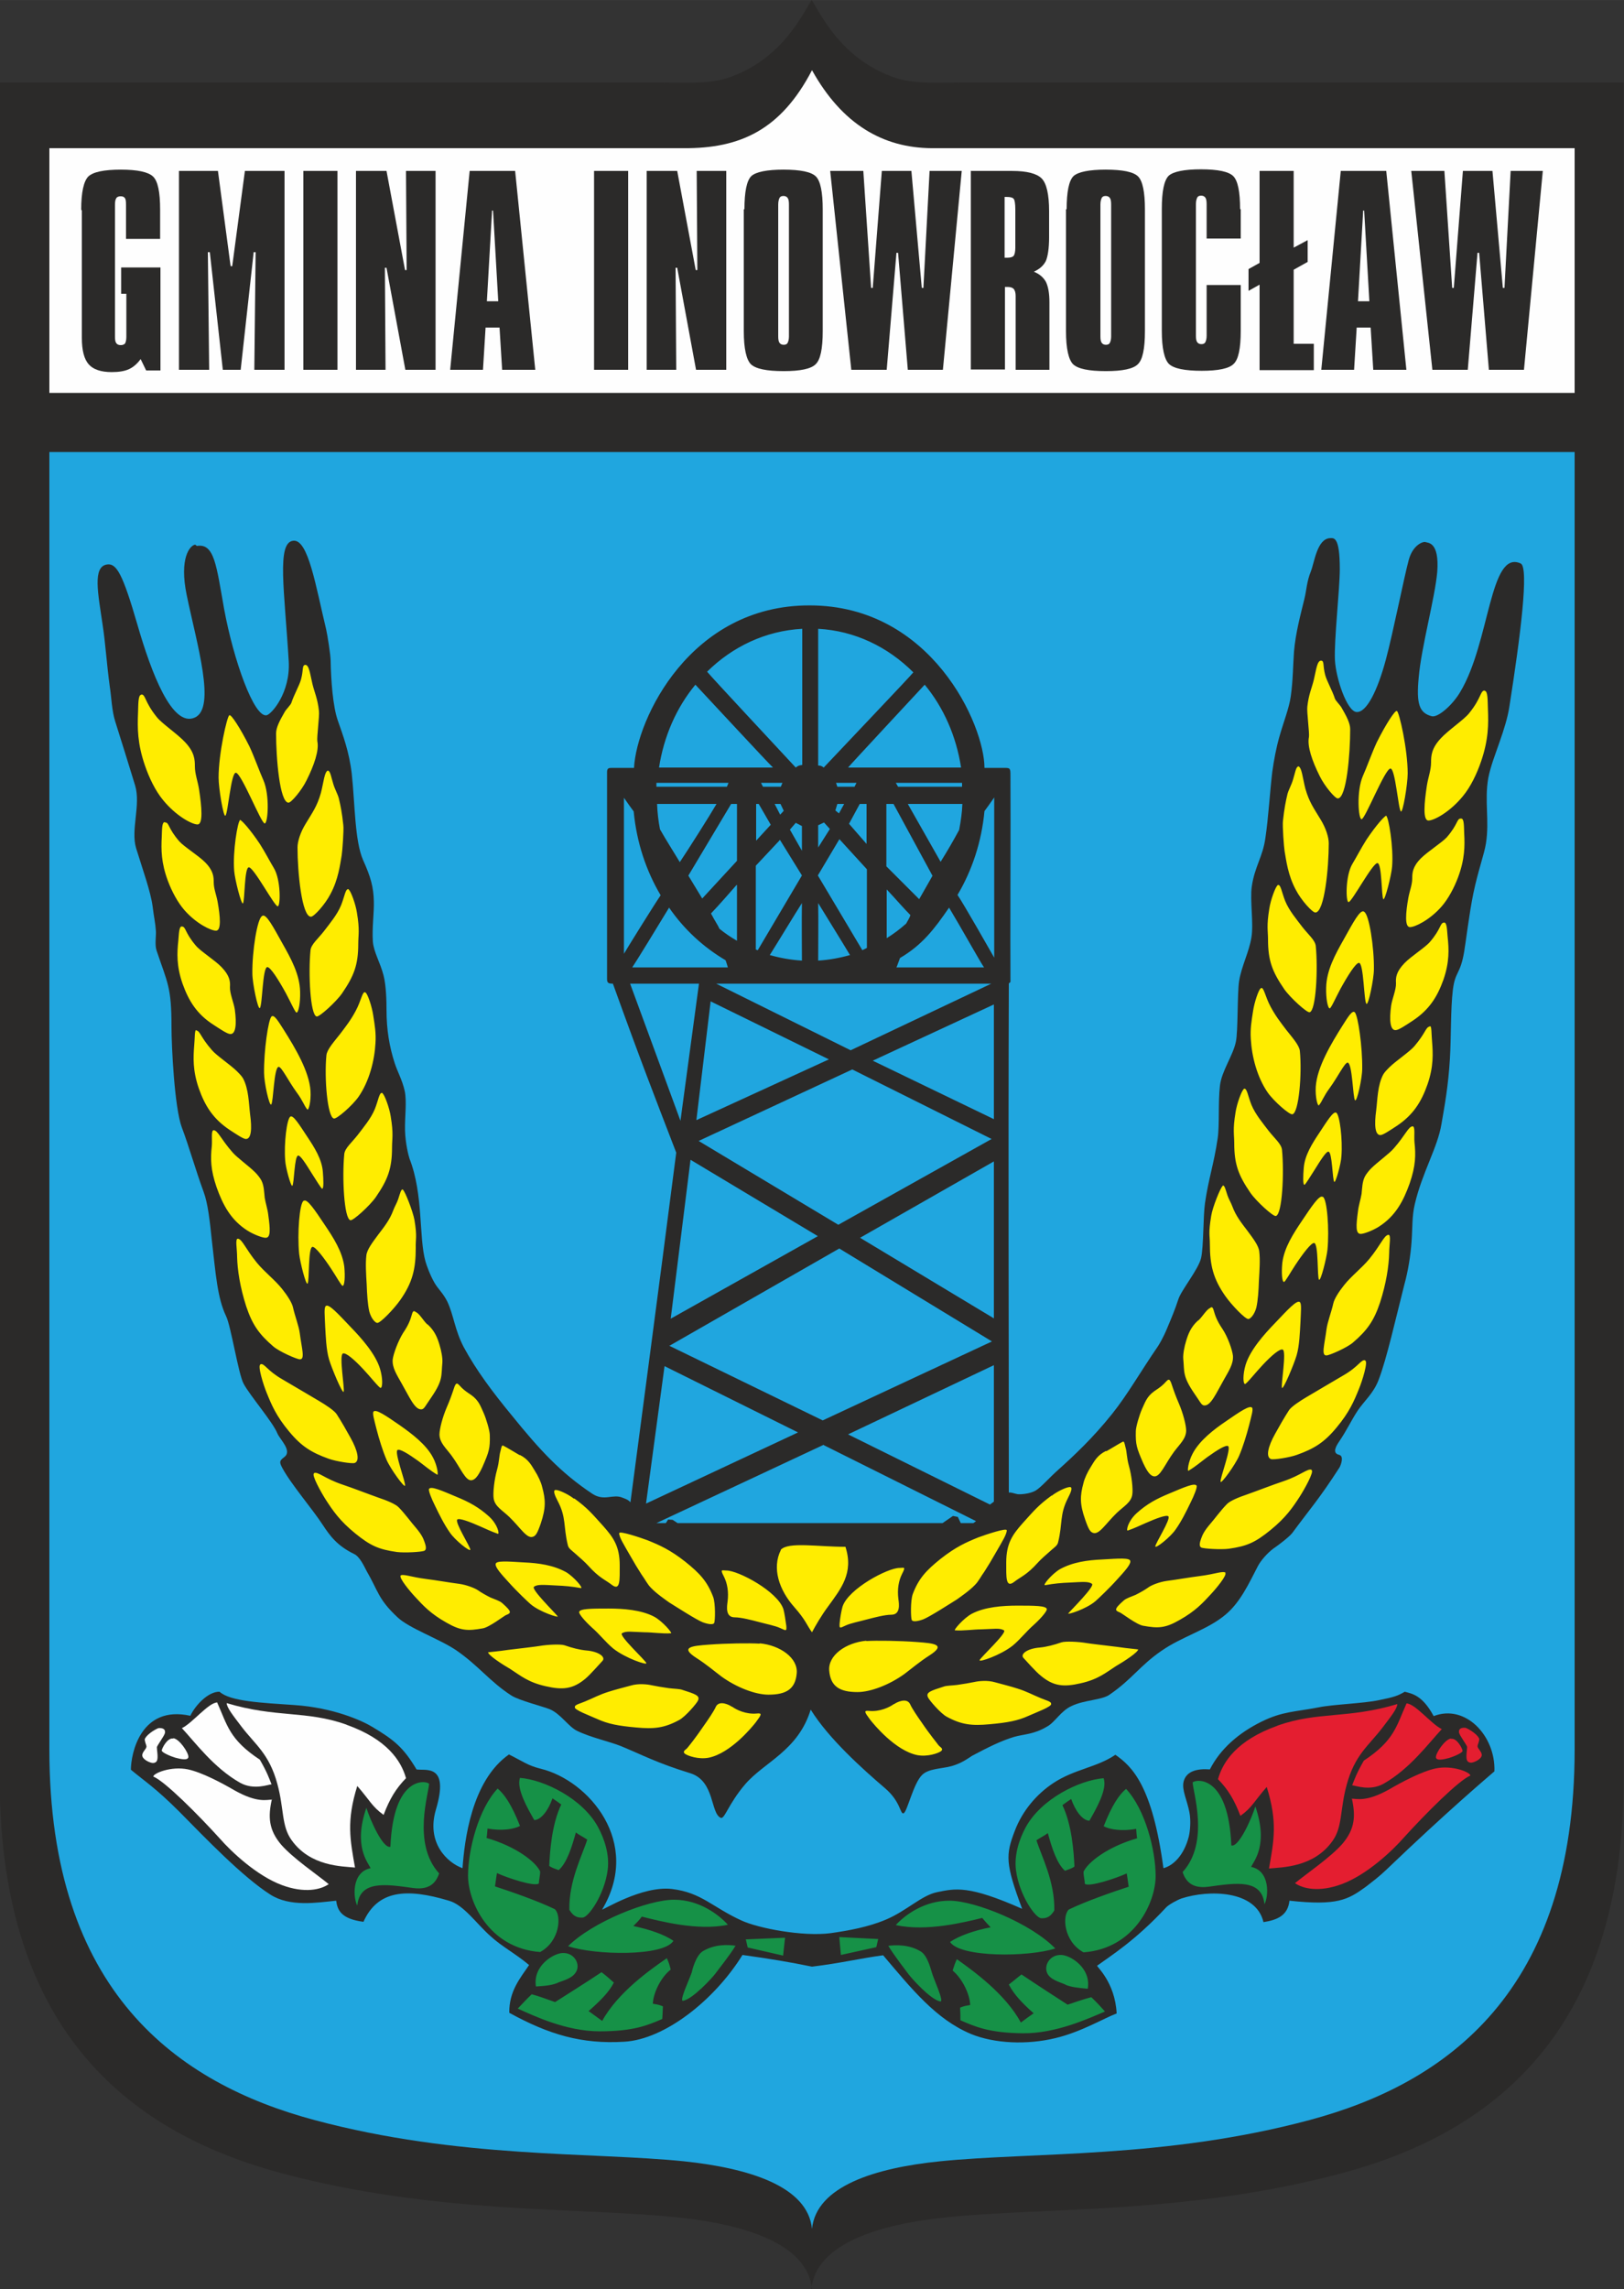 <?xml version="1.0" encoding="UTF-8"?>
<!DOCTYPE svg PUBLIC "-//W3C//DTD SVG 1.1//EN" "http://www.w3.org/Graphics/SVG/1.1/DTD/svg11.dtd">
<!-- Creator: CorelDRAW 2017 -->
<svg xmlns="http://www.w3.org/2000/svg" xml:space="preserve" width="50mm" height="70.441mm" version="1.1" style="shape-rendering:geometricPrecision; text-rendering:geometricPrecision; image-rendering:optimizeQuality; fill-rule:evenodd; clip-rule:evenodd"
viewBox="0 0 5000 7044"
 xmlns:xlink="http://www.w3.org/1999/xlink">
 <rect x="0" y="0" width="5000" height="7044" fill="#333333" stroke="none"/>
 <defs>
  <style type="text/css">
   <![CDATA[
    .fil6 {fill:#169147}
    .fil1 {fill:#20A6DF}
    .fil0 {fill:#2B2A29}
    .fil5 {fill:#E41E30}
    .fil2 {fill:#FEFEFE}
    .fil4 {fill:#FFED00}
    .fil3 {fill:#2B2A29;fill-rule:nonzero}
   ]]>
  </style>
 </defs>
 <g id="Warstwa_x0020_1">
  <g id="_1957907524256">
   <path class="fil0" d="M2500 7044c-14,-140 -209,-200 -420,-221 -304,-31 -739,-9 -1212,-135 -449,-120 -869,-420 -869,-1214l0 -5220c681,0 1362,0 2043,0 103,1 154,3 212,-19 157,-59 217,-192 245,-235l0 0c28,43 88,176 245,235 58,22 109,20 212,19 681,0 1362,0 2043,0l0 5220c0,793 -419,1094 -869,1214 -473,126 -908,104 -1212,135 -211,21 -406,81 -420,221l0 0z"/>
   <path class="fil1" d="M2500 6859c-13,-132 -196,-187 -394,-208 -285,-29 -694,-8 -1138,-127 -422,-113 -816,-395 -816,-1140l0 -3993c1565,0 3130,0 4696,0l0 3993c0,745 -394,1027 -816,1140 -444,119 -853,98 -1138,127 -198,20 -381,76 -394,208l0 0z"/>
   <path class="fil2" d="M152 456c651,0 1302,0 1953,0 174,1 299,-56 395,-240 93,167 219,239 369,240l1979 0 0 753 -4696 0 0 -753z"/>
   <path class="fil3" d="M1829 526l105 0 0 612 -105 0 0 -612zm163 0l93 0 57 305 5 0 -2 -305 91 0 0 612 -93 0 -58 -314 -5 0 2 314 -91 0 0 -612zm404 104l0 405c0,9 1,16 4,20 3,4 7,6 13,6 6,0 10,-2 12,-6 2,-4 4,-10 4,-20l0 -405c0,-10 -1,-17 -4,-21 -3,-4 -7,-6 -13,-6 -6,0 -10,2 -12,6 -2,4 -4,11 -4,20zm-104 14c0,-54 7,-88 21,-102 14,-13 48,-20 99,-20 53,0 86,7 100,21 14,14 21,48 21,101l0 375c0,54 -7,88 -22,102 -14,14 -47,21 -98,21 -53,0 -86,-7 -101,-21 -14,-14 -22,-48 -22,-102l0 -375zm264 -118l102 0 24 360 5 0 28 -360 91 0 32 360 5 0 19 -360 99 0 -58 612 -108 0 -30 -360 -5 0 -30 360 -109 0 -65 -612zm537 80l0 187c1,0 3,0 5,0 2,0 3,0 4,0 9,0 16,-2 19,-6 3,-4 5,-13 5,-25l0 -117c0,-18 -2,-30 -5,-33 -3,-4 -10,-6 -21,-6l-7 0zm-105 -80l128 0c46,0 76,8 91,23 15,15 23,49 23,101l0 80c0,34 -4,59 -10,73 -7,14 -19,25 -37,33 17,7 29,17 37,31 7,14 11,35 11,63l0 208 -104 0 0 -227c0,-10 -2,-17 -6,-22 -4,-4 -10,-6 -19,-6 -1,0 -2,0 -4,0 -2,0 -3,0 -4,0l0 254 -105 0 0 -612zm400 104l0 405c0,9 1,16 4,20 3,4 7,6 13,6 6,0 10,-2 12,-6 2,-4 4,-10 4,-20l0 -405c0,-10 -1,-17 -4,-21 -3,-4 -7,-6 -13,-6 -6,0 -10,2 -12,6 -2,4 -4,11 -4,20zm-104 14c0,-54 7,-88 21,-102 14,-13 48,-20 99,-20 53,0 86,7 100,21 14,14 21,48 21,101l0 375c0,54 -7,88 -22,102 -14,14 -47,21 -98,21 -53,0 -86,-7 -101,-21 -14,-14 -22,-48 -22,-102l0 -375zm536 0l0 90 -105 0 0 -105c0,-10 -1,-17 -4,-21 -3,-4 -7,-6 -13,-6 -6,0 -10,2 -12,6 -2,4 -4,11 -4,20l0 405c0,9 1,16 4,20 3,4 7,6 13,6 6,0 10,-2 12,-6 2,-4 4,-10 4,-20l0 -156 105 0 0 141c0,54 -7,88 -22,102 -14,14 -47,21 -98,21 -53,0 -86,-7 -101,-21 -14,-14 -22,-48 -22,-102l0 -375c0,-54 7,-88 21,-102 14,-13 48,-20 99,-20 53,0 86,7 100,21 14,14 21,48 21,101zm58 -118l105 0 0 236 43 -23 0 67 -43 24 0 228 62 0 0 81 -167 0 0 -263 -34 19 0 -67 34 -19 0 -283zm319 122l-16 279 35 0 -16 -279 -3 0zm-68 -122l139 0 62 612 -102 0 -8 -130 -43 0 -8 130 -101 0 60 -612zm216 0l102 0 24 360 5 0 28 -360 91 0 32 360 5 0 19 -360 99 0 -58 612 -108 0 -30 -360 -5 0 -30 360 -109 0 -65 -612z"/>
   <path class="fil3" d="M250 645c0,-54 8,-88 22,-102 15,-14 48,-21 100,-21 51,0 84,7 99,21 15,14 22,48 22,102l0 90 -105 0 0 -105c0,-11 -1,-18 -4,-21 -3,-4 -7,-5 -13,-5 -6,0 -11,2 -13,6 -3,4 -4,11 -4,21l0 405c0,10 1,16 4,20 3,4 7,6 14,6 6,0 10,-2 13,-5 2,-4 4,-10 4,-20l0 -133 -16 0 0 -81 121 0 0 317 -44 0 -17 -35c-11,15 -23,25 -36,31 -13,6 -31,9 -53,9 -33,0 -57,-8 -71,-24 -14,-16 -21,-43 -21,-81l0 -392zm299 -119l122 0 39 293 5 0 39 -293 122 0 0 612 -93 0 4 -362 -6 0 -40 362 -55 0 -40 -362 -6 0 4 362 -93 0 0 -612zm385 0l105 0 0 612 -105 0 0 -612zm163 0l93 0 57 305 5 0 -2 -305 91 0 0 612 -93 0 -58 -314 -5 0 2 314 -91 0 0 -612zm418 122l-16 279 35 0 -16 -279 -3 0zm-68 -122l139 0 62 612 -102 0 -8 -130 -43 0 -8 130 -101 0 60 -612z"/>
   <path class="fil0" d="M606 1680c54,-9 60,59 84,194 29,157 92,335 131,327 16,-4 73,-70 68,-165 -13,-219 -38,-367 14,-372 46,-5 69,139 101,272 4,17 14,80 14,98 1,59 7,141 22,183 16,46 35,96 43,164 10,93 9,207 35,266 23,51 32,82 33,127 1,35 -6,82 -3,124 3,33 22,62 33,104 8,32 9,79 9,105 0,63 9,114 25,164 9,28 23,51 31,86 7,34 0,78 1,122 1,39 11,79 14,87 43,110 28,242 49,316 3,11 14,42 28,66 11,19 26,31 39,57 20,42 23,88 51,141 38,70 87,136 148,210 85,105 150,176 248,241 37,24 63,-1 93,12 10,4 17,6 24,14 23,-176 84,-632 141,-1076 -70,-182 -106,-273 -195,-520 -15,0 -18,-3 -18,-15 0,-321 0,-560 0,-636 0,-13 6,-13 16,-13 21,0 43,0 67,0 8,-150 173,-501 541,-500 375,0 538,368 538,500 18,0 42,0 63,0 16,0 17,2 17,23 1,128 -1,520 0,634 0,5 -5,4 -5,7 -2,555 0,1074 0,1566 8,-1 16,3 27,5 6,1 38,0 57,-12 17,-11 41,-39 67,-62 49,-44 107,-98 167,-173 48,-60 88,-131 141,-208 3,-5 15,-23 29,-57 13,-31 24,-57 34,-88 9,-28 62,-92 70,-127 8,-36 6,-128 12,-169 11,-76 27,-118 39,-199 6,-40 1,-111 7,-162 5,-45 40,-92 49,-135 7,-33 4,-148 10,-187 7,-45 31,-90 38,-135 7,-44 -5,-113 1,-156 9,-62 34,-91 42,-150 9,-60 14,-143 21,-202 5,-36 12,-74 22,-109 13,-46 30,-88 35,-124 7,-49 7,-98 10,-138 5,-58 20,-113 32,-162 7,-29 7,-53 20,-85 11,-28 19,-100 59,-102 11,0 30,-7 30,95 0,61 -18,220 -15,280 3,57 37,157 66,160 31,3 65,-65 91,-162 22,-82 55,-249 70,-305 13,-49 46,-58 51,-56 8,3 44,-2 37,92 -7,80 -49,231 -57,324 -8,83 2,110 40,120 19,5 64,-34 88,-75 92,-154 90,-439 186,-395 26,12 -1,225 -35,441 -5,33 -17,71 -30,108 -13,38 -28,75 -35,112 -12,69 4,130 -7,200 -5,33 -24,83 -39,155 -13,64 -23,149 -28,178 -12,72 -28,60 -35,119 -7,57 -5,146 -9,211 -5,84 -16,143 -26,201 -12,73 -59,148 -82,246 -9,37 -7,74 -10,115 -3,44 -11,92 -22,132 -28,110 -54,227 -79,293 -16,43 -45,66 -65,96 -21,32 -32,58 -57,95 -16,23 -17,37 0,41 16,4 5,32 1,39 -64,99 -89,125 -145,201 -9,12 -43,38 -58,48 -19,14 -39,37 -48,54 -28,54 -54,111 -99,149 -55,47 -135,68 -198,112 -67,46 -91,88 -160,135 -24,17 -78,16 -117,35 -33,15 -51,50 -75,63 -42,25 -71,23 -102,32 -40,12 -80,32 -129,58 -10,6 -31,23 -64,32 -29,8 -70,7 -90,27 -27,26 -46,114 -57,118 -11,4 -8,-35 -57,-77 -69,-59 -174,-153 -229,-242 -39,127 -143,161 -202,230 -52,61 -63,108 -75,103 -32,-14 -18,-113 -93,-137 -104,-32 -147,-56 -215,-84 -35,-14 -92,-26 -135,-47 -26,-13 -50,-52 -83,-66 -22,-9 -94,-27 -118,-42 -67,-43 -101,-92 -171,-140 -52,-35 -144,-67 -180,-101 -60,-56 -59,-80 -95,-142 -7,-13 -21,-45 -39,-53 -51,-25 -73,-54 -96,-89 -31,-48 -99,-127 -125,-176 -10,-19 -8,-22 6,-33 26,-19 -13,-54 -21,-73 -14,-35 -85,-117 -104,-153 -16,-29 -39,-178 -54,-208 -27,-56 -32,-132 -44,-235 -6,-58 -12,-112 -25,-147 -25,-68 -46,-143 -67,-198 -23,-61 -32,-252 -32,-310 0,-123 -12,-134 -46,-235 -6,-18 -1,-45 -2,-60 -2,-28 -6,-41 -10,-75 -6,-46 -30,-112 -51,-180 -17,-57 15,-133 -3,-193 -20,-66 -41,-132 -61,-196 -11,-34 -12,-77 -17,-108 -10,-74 -13,-131 -22,-190 -14,-96 -32,-180 14,-186 29,-4 48,30 93,185 43,149 107,318 177,286 66,-30 6,-226 -25,-376 -24,-115 10,-154 26,-156zm2005 2734l449 -213 0 420 -12 9 -437 -216zm-75 33l469 234 -8 6 -39 0 -9 -19 -15 -3 -32 22 -816 0 -15 -10 -14 -1 -7 11 -29 0 515 -241zm-490 -243l411 204 -468 219 57 -423zm14 -62l524 -300 470 286 -521 243 -473 -230zm91 -631l473 -220 429 214 -472 264 -430 -258zm497 298l412 -235 0 483 -412 -248zm39 -545l373 -173 0 353 -373 -180zm-483 -237l848 0 -433 205 -414 -205zm-78 542l392 235 -453 254 61 -489zm63 -487l363 178 -408 187 44 -366zm-249 -55l212 0 -57 422 -155 -422zm819 -618l203 0 0 12 -197 0 -7 -12zm-185 0l63 0 -6 12 -53 0 -4 -12zm-231 0l66 0 -5 12 -55 0 -6 -12zm-322 0l222 0 -5 12 -217 0 0 -12zm709 65l21 0 120 221 -41 72 -101 -101 0 -192zm-146 108l85 93 0 242 -14 7 -137 -230 66 -111zm-66 -42l19 -9 18 20 -36 57 0 -68zm81 -66l-21 0 -6 20 11 9 16 -29zm-198 110l68 110 -136 230 -6 -2 0 -258 75 -80zm49 -52l19 10 0 76 -37 -65 18 -21zm-65 -58l18 0 10 21 -11 12 -17 -33zm284 0l-22 0 -33 61 54 62 0 -123zm-342 0l9 0 37 64 -45 49 0 -113zm-208 221l132 -221 18 0 0 175 -107 116 -43 -71zm-26 -42c-18,-30 -43,-69 -61,-101 -5,-25 -8,-52 -9,-78 49,0 128,0 183,0 -19,33 -88,142 -113,179zm176 71c0,63 0,136 0,171 -19,-11 -37,-23 -54,-37 -4,-10 -13,-22 -26,-47 25,-26 65,-72 79,-88zm200 55c-1,43 0,152 0,177 -34,-2 -67,-8 -99,-17 24,-38 79,-129 99,-160zm50 0c28,46 76,123 98,160 -32,9 -65,15 -98,17 0,-35 1,-135 0,-177zm211 -42c30,32 52,58 73,79 -3,10 -9,18 -13,26 -19,17 -39,32 -60,45 0,-34 0,-102 0,-150zm166 -85c-29,-51 -67,-118 -101,-178 44,0 127,0 168,0 -1,27 -5,54 -10,80 -19,35 -34,61 -57,98zm134 325c-41,0 -215,0 -270,0 4,-9 5,-14 11,-29 68,-40 105,-88 151,-155 32,53 97,169 107,183zm31 -30c-8,-14 -95,-167 -113,-193 45,-76 74,-163 83,-258 9,-12 16,-22 30,-42 0,25 0,475 0,492zm-1114 30c41,0 239,0 294,0 -2,-7 -4,-13 -7,-22 -68,-40 -128,-95 -174,-162 -32,53 -103,169 -113,183zm-26 -42c8,-14 95,-154 113,-180 -45,-76 -74,-163 -83,-258 -9,-12 -16,-22 -30,-42 0,25 0,462 0,480zm458 -573c-164,0 -277,0 -350,0 15,-97 54,-185 112,-255 46,49 220,237 239,255zm71 0c-64,-69 -250,-268 -273,-295 78,-77 180,-126 293,-132 0,23 0,322 0,419 -10,1 -14,3 -20,8zm161 0c6,-8 223,-241 236,-255 58,70 97,158 112,255 -63,0 -268,0 -348,0zm-92 -6c0,-89 0,-388 0,-421 113,6 215,56 293,134 -9,12 -215,228 -276,293 -3,-3 -10,-7 -17,-6z"/>
   <path class="fil4" d="M3684 4572c-5,-10 -39,5 -84,24 -39,16 -69,32 -101,61 -27,25 -32,54 -27,53 23,-8 34,-14 55,-23 34,-15 64,-26 70,-21 9,8 -41,85 -40,93 1,7 47,-29 63,-53 17,-24 32,-54 45,-81 12,-24 22,-49 19,-54zm354 -49c-12,-5 -33,17 -86,35 -36,12 -79,29 -113,41 -24,8 -51,19 -61,29 -19,19 -39,47 -54,64 -16,19 -22,31 -26,43 -4,11 -7,23 0,27 7,4 61,7 85,4 56,-8 81,-19 128,-57 48,-39 69,-70 91,-104 14,-22 45,-77 36,-81zm-2717 59c5,-10 39,5 84,24 39,16 69,32 101,61 27,25 32,54 27,53 -23,-8 -34,-14 -55,-23 -34,-15 -64,-26 -70,-21 -9,8 41,85 40,93 -1,7 -47,-29 -63,-53 -17,-24 -32,-54 -45,-81 -12,-24 -22,-49 -19,-54zm-354 -49c12,-5 33,17 86,35 36,12 79,29 113,41 24,8 51,19 61,29 19,19 39,47 54,64 16,19 22,31 26,43 4,11 7,23 0,27 -8,4 -61,7 -85,4 -56,-8 -81,-19 -128,-57 -48,-39 -69,-70 -91,-104 -14,-22 -45,-77 -36,-81zm803 718c3,-6 17,-9 31,-15 29,-12 44,-21 73,-30 18,-6 50,-14 68,-19 23,-7 51,-4 64,-1 14,3 33,6 53,9 16,2 33,2 41,5 41,13 56,18 49,33 -3,8 -39,50 -58,60 -46,25 -78,28 -132,23 -56,-5 -87,-11 -120,-26 -22,-10 -74,-29 -69,-37zm634 -482c23,-25 113,-9 199,-9 26,81 -14,129 -53,183 -21,28 -40,61 -50,80 -17,-23 -18,-36 -55,-78 -46,-52 -69,-119 -41,-175zm348 475c-14,10 -43,24 -76,21 -18,-2 -14,4 3,27 11,14 77,95 145,109 32,6 65,-6 73,-12 10,-8 -4,-13 -8,-19 -4,-6 -26,-32 -51,-69 -12,-17 -30,-43 -36,-57 -11,-22 -44,-4 -49,0zm-85 -195c-63,6 -118,45 -114,92 4,47 30,66 87,66 40,0 98,-22 145,-56 20,-15 47,-38 77,-57 51,-33 16,-37 -39,-41 -53,-4 -125,-5 -156,-3zm102 -224c-36,0 -157,64 -175,119 -3,10 -8,37 -9,52 -1,17 1,14 19,6 15,-7 41,-12 67,-19 19,-5 53,-14 73,-14 29,0 24,-33 22,-48 -4,-31 1,-57 11,-77 13,-25 6,-19 -8,-19zm469 -223c-41,30 -53,45 -90,86 -30,34 -50,61 -50,120 0,44 -2,79 23,61 23,-18 39,-21 75,-61 8,-9 26,-25 41,-38 10,-9 19,-14 21,-25 14,-58 4,-84 30,-135 21,-40 6,-34 0,-33 -13,3 -38,16 -50,26zm-15 350c-1,-11 -39,-11 -91,-11 -45,0 -100,4 -140,25 -26,14 -57,51 -52,51 26,2 57,-3 81,-3 39,-1 57,-5 70,3 11,7 -73,84 -75,92 -2,7 64,-15 102,-45 24,-20 41,-43 65,-64 21,-19 40,-41 40,-48zm257 -148c-1,-11 -36,-8 -87,-5 -45,2 -90,8 -130,30 -25,15 -55,51 -45,49 27,-5 50,-7 76,-8 39,-2 58,-4 68,4 10,7 -65,81 -73,91 -4,5 55,-13 84,-38 9,-8 41,-38 67,-67 21,-23 41,-45 40,-55zm-380 -95c-2,15 -11,29 -37,74 -9,16 -21,36 -32,53 -11,15 -18,30 -29,41 -17,18 -45,37 -56,45 -21,13 -83,53 -103,61 -16,6 -33,9 -36,2 -3,-7 -4,-59 3,-79 18,-48 41,-73 86,-109 47,-37 79,-51 116,-66 24,-9 88,-30 87,-22zm136 532c-3,-6 -17,-9 -31,-15 -29,-12 -44,-21 -73,-30 -18,-6 -50,-14 -68,-19 -23,-7 -51,-4 -64,-1 -14,3 -33,6 -53,9 -16,2 -33,2 -41,5 -41,13 -56,18 -49,33 3,8 39,50 58,60 46,25 78,28 132,23 56,-5 87,-11 120,-26 22,-10 74,-29 69,-37zm268 -165c-1,-1 -31,-3 -64,-8 -41,-5 -85,-10 -96,-12 -23,-4 -64,-6 -76,-2 -23,8 -46,14 -67,16 -39,3 -62,21 -49,33 6,6 36,41 54,55 38,31 69,34 121,22 54,-12 78,-33 109,-53 21,-12 73,-45 68,-53zm270 -236c-9,-7 -32,4 -80,10 -32,4 -71,11 -102,15 -22,3 -48,13 -58,21 -10,7 -24,15 -38,22 -14,6 -28,10 -36,17 -32,28 -27,31 -12,37 7,3 52,38 72,41 45,8 67,8 112,-18 48,-27 71,-52 95,-78 16,-17 53,-61 45,-67zm-1520 412c14,10 43,24 76,21 18,-2 14,4 -3,27 -11,14 -77,95 -145,109 -32,6 -65,-6 -73,-12 -10,-8 4,-13 8,-19 5,-6 26,-32 51,-69 12,-17 30,-43 36,-57 11,-22 44,-4 49,0zm85 -195c63,6 118,45 114,92 -4,47 -30,66 -87,66 -40,0 -98,-22 -145,-56 -20,-15 -47,-38 -77,-57 -51,-33 -16,-37 39,-41 53,-4 125,-5 156,-3zm-102 -224c36,0 157,64 175,119 3,10 7,37 9,52 1,17 -1,14 -19,6 -15,-7 -41,-12 -67,-19 -19,-5 -53,-14 -73,-14 -29,0 -24,-33 -22,-48 4,-31 -1,-57 -11,-77 -13,-25 -6,-19 8,-19zm-469 -222c41,30 53,45 90,86 30,34 50,61 50,120 0,44 2,79 -23,61 -23,-18 -39,-21 -75,-61 -8,-9 -26,-25 -41,-38 -10,-9 -19,-14 -21,-25 -14,-58 -4,-84 -31,-135 -21,-40 -6,-34 0,-33 13,3 38,16 50,26zm15 350c1,-11 39,-11 91,-11 45,0 100,4 140,25 26,14 57,51 52,51 -26,2 -57,-3 -81,-3 -39,-1 -57,-5 -70,3 -11,7 73,84 75,92 2,7 -64,-15 -102,-45 -24,-20 -41,-43 -65,-64 -21,-19 -40,-41 -40,-48zm-257 -148c1,-11 36,-8 87,-5 45,2 90,8 130,30 25,15 55,51 45,49 -27,-5 -50,-7 -76,-8 -39,-2 -58,-4 -68,4 -10,7 65,80 73,91 4,5 -55,-13 -84,-38 -9,-8 -41,-38 -67,-67 -21,-23 -41,-45 -40,-55zm380 -95c2,15 11,29 37,74 9,16 21,36 32,53 11,15 18,30 29,41 17,18 45,37 56,45 21,13 83,53 103,61 16,6 33,9 36,2 3,-7 4,-59 -3,-79 -18,-48 -41,-73 -86,-109 -47,-37 -79,-51 -116,-66 -24,-9 -88,-30 -87,-22zm-404 367c1,-1 31,-3 64,-8 41,-5 85,-10 96,-12 23,-4 64,-6 76,-2 23,8 46,14 67,16 39,3 62,21 49,33 -6,6 -36,41 -53,55 -38,31 -69,34 -121,22 -54,-12 -78,-33 -109,-53 -21,-12 -73,-45 -68,-53zm-270 -236c9,-7 32,4 80,10 32,4 71,11 102,15 22,3 48,13 58,20 10,7 24,15 38,22 14,6 28,10 36,17 32,28 27,31 12,37 -7,3 -52,38 -72,41 -45,8 -67,8 -112,-18 -48,-27 -71,-52 -95,-78 -16,-17 -53,-61 -45,-67zm2173 -384c-26,13 -35,30 -46,48 -11,17 -20,37 -23,50 -11,40 -12,65 5,113 11,32 16,38 24,41 19,7 38,-27 73,-61 22,-21 44,-32 48,-56 3,-17 -2,-60 -10,-88 -8,-29 -6,-43 -11,-59 -3,-13 -4,-19 -9,-16 -10,5 -37,22 -50,29zm149 -184c-24,17 -29,36 -38,55 -8,18 -19,55 -19,68 -1,41 2,51 23,99 14,30 23,38 32,40 20,4 34,-37 63,-76 18,-24 36,-39 37,-64 0,-18 -10,-55 -22,-83 -10,-23 -16,-40 -22,-58 -8,-26 -12,-16 -25,-3 -9,9 -23,18 -29,22zm134 -217c-22,20 -30,42 -36,62 -6,19 -10,42 -9,55 4,40 -3,53 34,107 19,27 22,37 31,37 20,1 36,-37 60,-79 15,-27 30,-49 28,-74 -2,-18 -16,-58 -32,-82 -19,-28 -23,-43 -28,-60 -4,-12 -8,-6 -12,-4 -10,5 -23,27 -34,37zm167 268c-7,-9 -39,13 -81,42 -37,25 -81,59 -102,99 -14,26 -17,56 -13,53 22,-13 39,-28 58,-42 32,-23 57,-38 64,-34 11,6 -26,101 -23,110 2,7 45,-52 57,-80 12,-28 23,-64 31,-95 7,-28 13,-48 9,-53zm147 -325c-9,-8 -38,24 -76,64 -33,34 -77,83 -91,129 -9,30 -8,58 -2,59 4,1 34,-37 54,-58 28,-30 53,-51 62,-48 13,4 -6,110 -2,118 4,6 37,-73 45,-100 9,-31 10,-71 12,-104 1,-30 4,-55 -2,-60zm201 179c-13,-3 -19,19 -68,47 -33,19 -81,48 -112,66 -22,13 -46,29 -54,40 -15,23 -32,53 -43,73 -23,41 -29,72 -13,78 8,3 58,-5 80,-13 53,-19 84,-38 122,-84 40,-48 54,-82 69,-119 10,-24 29,-85 19,-87zm-374 -834c-6,4 -21,44 -25,71 -9,54 -4,68 -4,95 0,65 13,99 50,153 19,27 70,73 78,71 20,-4 26,-134 19,-204 -2,-18 -23,-35 -41,-58 -19,-25 -41,-51 -53,-80 -11,-27 -14,-55 -24,-49zm52 -310c-6,4 -19,42 -23,69 -5,32 -9,55 -7,86 3,54 19,117 52,165 19,27 67,69 76,67 20,-4 30,-125 23,-195 -2,-18 -24,-42 -42,-65 -19,-25 -33,-43 -48,-71 -17,-31 -21,-63 -30,-57zm52 -317c-6,4 -21,44 -25,71 -9,54 -4,68 -4,95 0,65 13,99 50,153 19,27 70,73 78,71 20,-4 26,-134 19,-204 -2,-18 -23,-35 -41,-58 -19,-25 -41,-51 -53,-80 -11,-27 -14,-55 -24,-49zm64 -366c-7,0 -10,21 -16,40 -5,17 -13,30 -17,44 -6,25 -10,46 -14,83 -2,15 3,81 5,93 5,28 10,74 35,120 16,31 51,70 60,69 28,-1 41,-138 41,-213 0,-19 -9,-47 -25,-73 -21,-35 -35,-53 -47,-95 -8,-30 -11,-69 -23,-69zm70 -326c-12,0 -15,30 -22,59 -6,25 -16,45 -20,83 -2,15 7,81 5,93 -6,28 10,74 33,120 15,31 48,70 56,69 27,-1 38,-138 38,-213 0,-19 -12,-41 -27,-67 -4,-7 -18,-21 -20,-27 -8,-25 -25,-54 -30,-73 -8,-30 -2,-44 -13,-44zm5 1650c-10,-6 -33,28 -63,73 -27,40 -55,83 -61,130 -3,31 -1,58 5,59 4,0 19,-28 35,-52 23,-35 49,-69 58,-68 14,2 9,106 15,113 5,6 23,-65 26,-92 6,-62 -1,-156 -14,-163zm42 -259c-9,-5 -27,24 -52,62 -22,33 -45,69 -48,108 -2,25 -3,52 2,52 3,0 19,-27 32,-47 18,-29 35,-56 42,-55 12,1 12,87 18,93 4,4 21,-56 22,-79 4,-51 -5,-127 -16,-134zm57 -309c-8,-7 -21,15 -37,40 -36,57 -79,129 -83,189 -2,33 6,62 10,57 10,-12 13,-26 33,-53 26,-36 46,-78 55,-78 15,1 16,109 23,116 6,5 22,-68 22,-97 1,-67 -13,-165 -23,-174zm28 -310c-12,-6 -33,34 -62,86 -26,46 -53,95 -54,148 -1,34 5,64 11,64 4,0 18,-32 33,-60 22,-40 47,-80 57,-80 15,1 15,119 23,126 6,6 23,-77 23,-106 1,-68 -15,-170 -30,-177zm70 -295c-4,-2 -32,29 -62,74 -16,25 -32,56 -43,74 -22,36 -21,118 -12,118 10,0 74,-121 89,-120 14,1 12,104 18,111 5,5 25,-74 27,-100 5,-60 -11,-153 -18,-156zm31 -322c-5,-2 -32,38 -61,96 -15,32 -32,80 -43,104 -20,46 -14,133 -4,133 11,0 72,-156 89,-156 15,0 24,125 32,132 6,6 21,-84 21,-117 0,-75 -26,-188 -33,-192zm-26 1612c-13,2 -23,31 -58,74 -24,29 -56,53 -78,81 -16,20 -30,42 -33,56 -6,27 -18,57 -21,80 -6,47 -17,81 0,80 9,0 64,-24 82,-40 43,-37 64,-66 83,-123 19,-59 27,-112 28,-152 0,-26 7,-58 -3,-56zm75 -334c-13,1 -22,27 -57,67 -14,17 -50,42 -71,63 -6,6 -15,17 -19,25 -8,16 -8,35 -10,53 -3,18 -9,35 -11,53 -6,44 -8,71 9,70 9,0 36,-10 55,-22 52,-33 76,-80 95,-133 19,-55 19,-89 15,-126 -2,-21 3,-50 -6,-50zm52 -307c-12,3 -12,20 -46,60 -14,17 -58,46 -78,66 -5,5 -14,14 -18,21 -18,33 -18,79 -22,111 -6,44 -4,76 13,76 8,0 30,-15 50,-28 51,-34 76,-74 95,-128 19,-55 17,-95 14,-133 -2,-21 -1,-47 -6,-46zm45 -320c-13,1 -8,18 -43,59 -14,17 -59,45 -79,66 -26,27 -27,45 -26,61 1,20 -12,49 -15,70 -6,44 -3,76 14,75 9,0 31,-15 51,-28 52,-34 77,-74 96,-127 19,-55 17,-95 13,-132 -2,-21 -2,-45 -11,-44zm51 -320c-12,0 -8,18 -43,58 -15,16 -59,44 -79,64 -26,26 -27,45 -27,62 0,20 -8,38 -12,60 -8,45 -12,90 5,90 15,0 60,-21 97,-63 21,-24 39,-58 51,-90 21,-56 21,-97 19,-135 -1,-22 0,-46 -9,-46zm74 -394c-14,0 -9,22 -48,70 -16,20 -64,52 -87,77 -29,31 -30,54 -30,74 0,24 -9,46 -13,72 -8,53 -13,107 5,107 17,0 66,-26 106,-75 24,-29 43,-69 56,-107 23,-67 23,-115 21,-162 -1,-26 0,-55 -10,-55zm-807 1525c-6,4 -31,65 -35,92 -9,54 -4,59 -4,86 0,65 10,107 48,161 19,27 62,72 71,70 6,-1 18,-13 24,-35 5,-22 7,-53 8,-83 2,-34 4,-65 1,-90 -2,-18 -19,-40 -36,-63 -19,-25 -36,-46 -47,-76 -4,-11 -11,-22 -15,-34 -6,-18 -9,-33 -15,-29zm-2164 827c26,13 35,30 46,48 11,17 20,37 23,50 11,40 12,65 -4,113 -11,32 -16,38 -24,41 -19,7 -38,-27 -73,-61 -22,-21 -44,-32 -48,-56 -3,-17 2,-60 10,-88 8,-29 6,-42 11,-59 3,-13 4,-19 9,-16 10,5 38,22 50,29zm-149 -184c24,17 29,36 38,55 8,18 19,55 19,68 1,41 -2,51 -23,99 -14,30 -23,38 -32,40 -20,4 -34,-37 -63,-76 -18,-24 -36,-39 -37,-64 0,-18 10,-55 22,-83 10,-23 16,-40 22,-58 8,-26 12,-16 25,-3 9,9 23,18 29,22zm-134 -217c22,20 30,42 36,62 6,19 10,42 9,55 -4,40 3,53 -34,107 -19,27 -22,37 -31,37 -20,1 -36,-37 -60,-79 -15,-27 -30,-49 -28,-74 2,-18 17,-58 32,-82 19,-28 23,-43 28,-60 4,-12 8,-6 12,-4 11,5 23,27 34,37zm-167 268c7,-9 39,13 81,42 37,26 81,59 102,99 14,26 17,56 13,53 -22,-13 -39,-28 -58,-42 -32,-23 -57,-38 -64,-34 -11,6 26,101 23,110 -2,7 -45,-52 -57,-80 -12,-28 -23,-64 -31,-95 -7,-28 -13,-48 -9,-53zm-147 -325c9,-8 38,24 76,64 33,34 77,83 91,129 9,30 8,58 2,59 -4,1 -34,-37 -54,-58 -28,-30 -53,-51 -62,-48 -13,4 6,110 2,118 -4,6 -37,-73 -45,-100 -9,-31 -10,-71 -12,-104 -1,-30 -4,-55 2,-60zm-201 179c13,-3 19,19 68,47 33,19 81,48 112,66 22,13 46,29 54,40 15,23 32,53 43,73 23,41 29,72 13,78 -8,3 -58,-5 -80,-13 -53,-19 -84,-38 -122,-84 -40,-48 -54,-82 -69,-119 -10,-24 -29,-85 -19,-87zm439 -536c6,4 30,65 35,92 9,54 3,59 4,86 0,65 -10,107 -48,161 -19,27 -62,72 -71,70 -6,-1 -18,-13 -24,-35 -5,-22 -7,-53 -8,-83 -2,-33 -4,-65 -1,-90 2,-18 19,-40 36,-63 19,-25 36,-46 47,-76 4,-11 11,-22 15,-34 6,-18 9,-33 15,-29zm-63 -297c6,4 21,44 25,71 9,54 4,68 4,95 0,65 -13,99 -50,153 -19,27 -70,73 -78,71 -20,-4 -26,-134 -19,-204 2,-18 23,-35 41,-58 19,-25 41,-51 53,-80 11,-27 14,-55 24,-49zm-242 330c10,-6 33,28 63,73 27,40 55,83 61,130 3,31 1,58 -5,59 -4,0 -19,-28 -35,-52 -23,-35 -49,-69 -58,-68 -14,2 -9,106 -15,113 -5,6 -23,-65 -26,-92 -6,-62 1,-156 14,-163zm-42 -259c9,-5 27,24 52,62 22,33 45,69 48,108 2,25 3,52 -2,52 -3,0 -19,-27 -32,-47 -18,-29 -35,-56 -42,-55 -12,1 -12,87 -18,93 -4,4 -21,-56 -22,-79 -4,-51 5,-127 16,-134zm-161 376c13,2 23,31 58,74 24,29 56,53 78,81 16,20 30,42 33,56 6,27 18,57 21,80 6,47 17,81 0,80 -9,0 -64,-24 -82,-40 -43,-37 -64,-66 -83,-123 -19,-59 -27,-112 -28,-152 0,-26 -7,-58 3,-56zm-75 -334c13,1 22,27 57,67 14,17 50,42 71,63 6,6 15,17 19,25 8,16 8,35 10,53 3,18 9,35 11,53 6,44 8,71 -9,70 -9,0 -36,-10 -55,-22 -52,-33 -76,-80 -95,-133 -19,-55 -19,-89 -15,-126 2,-21 -3,-50 6,-50zm468 -423c6,4 19,42 23,69 5,32 9,55 7,86 -3,54 -19,117 -52,165 -19,27 -67,69 -76,67 -20,-4 -30,-125 -23,-195 2,-18 24,-42 42,-65 19,-25 33,-43 48,-71 17,-31 21,-63 30,-57zm-52 -317c6,4 21,44 25,71 9,54 4,68 4,95 0,65 -13,99 -50,153 -19,27 -70,73 -78,71 -20,-4 -26,-134 -19,-204 2,-18 23,-35 41,-58 19,-25 41,-51 53,-80 11,-27 14,-55 24,-49zm-64 -366c7,0 10,21 16,40 5,17 13,30 17,44 6,25 10,46 14,83 2,15 -3,81 -5,93 -5,28 -10,74 -35,120 -16,31 -51,70 -60,69 -28,-1 -41,-138 -41,-213 0,-19 9,-47 25,-73 21,-35 35,-53 47,-95 8,-30 11,-69 23,-69zm-70 -326c12,0 15,30 22,59 6,25 16,45 20,83 2,15 -7,81 -5,93 6,28 -10,74 -33,120 -15,31 -48,70 -56,69 -27,-1 -38,-138 -38,-213 0,-19 12,-41 27,-67 4,-7 18,-21 20,-27 8,-25 25,-54 30,-73 8,-30 2,-44 14,-44zm-104 1082c8,-7 21,15 37,40 36,57 79,129 83,189 2,33 -6,62 -10,57 -10,-12 -13,-26 -33,-53 -26,-36 -46,-78 -55,-78 -15,1 -16,109 -23,116 -6,5 -22,-68 -22,-97 -1,-67 13,-165 23,-174zm-28 -310c12,-6 33,34 62,86 26,46 53,95 54,148 1,34 -5,64 -11,64 -4,0 -18,-32 -33,-60 -22,-40 -47,-80 -57,-80 -15,1 -15,119 -23,126 -6,6 -23,-77 -23,-106 -1,-68 15,-170 30,-177zm-70 -295c4,-2 32,29 62,74 16,25 32,56 43,74 22,36 21,118 12,118 -10,0 -74,-121 -89,-120 -14,1 -12,104 -18,111 -5,5 -25,-74 -27,-100 -5,-60 11,-153 18,-156zm-31 -322c5,-2 32,38 61,96 15,32 32,80 43,104 20,46 14,133 4,133 -11,0 -72,-156 -89,-156 -15,0 -24,125 -32,132 -6,6 -21,-84 -21,-117 0,-75 26,-188 33,-192zm-102 970c12,3 12,20 47,60 14,17 58,46 78,66 5,5 14,14 18,21 18,33 18,79 22,111 6,44 4,76 -13,76 -8,0 -30,-15 -50,-28 -51,-34 -76,-74 -95,-128 -19,-55 -17,-95 -14,-133 2,-21 1,-47 6,-46zm-45 -320c13,1 8,18 43,59 14,17 59,45 79,66 26,27 27,45 26,61 -1,20 12,49 15,70 6,44 3,76 -14,75 -9,0 -31,-15 -51,-28 -52,-33 -77,-74 -96,-127 -19,-55 -17,-95 -13,-132 2,-21 2,-45 11,-44zm-51 -320c12,0 8,18 43,58 14,16 59,44 79,64 26,26 27,45 27,62 0,20 8,38 12,60 8,45 12,89 -5,89 -15,0 -60,-21 -97,-63 -21,-24 -39,-58 -51,-90 -21,-56 -21,-97 -19,-135 1,-22 0,-46 9,-46zm-74 -394c14,0 9,22 48,70 16,20 64,52 87,77 29,31 30,54 30,74 0,24 9,46 13,72 8,53 13,107 -5,107 -17,0 -66,-26 -106,-75 -24,-29 -43,-69 -56,-107 -23,-67 -23,-115 -21,-162 1,-26 0,-55 10,-55z"/>
   <path class="fil0" d="M1282 5445c27,5 103,-20 60,124 -30,102 35,163 82,180 6,-83 27,-269 143,-350 46,23 58,34 98,44 148,36 312,227 189,433 0,4 122,-74 215,-63 91,11 124,56 214,97 52,24 188,50 274,39 56,-8 117,-19 171,-42 62,-26 109,-74 156,-84 58,-12 98,-22 263,51 -52,-139 -51,-166 -23,-239 24,-64 69,-115 119,-148 65,-43 134,-48 191,-87 52,36 114,96 148,349 30,-8 63,-39 78,-97 4,-16 7,-49 2,-75 -7,-37 -24,-69 -18,-94 8,-33 42,-41 81,-38 32,-63 88,-112 159,-147 65,-32 104,-30 176,-44 43,-9 138,-12 185,-22 50,-10 59,-14 80,-26 22,6 54,10 89,75 97,-38 191,60 187,170 -23,20 -143,121 -333,303 -22,21 -42,36 -64,53 -54,39 -87,58 -234,42 -5,45 -36,59 -80,66 -23,-99 -169,-100 -252,-73 -12,4 -40,19 -48,28 -95,102 -168,147 -212,179 -3,2 55,50 60,147 -40,15 -109,57 -189,76 -87,21 -187,17 -260,-13 -107,-45 -181,-137 -270,-242 -68,9 -129,24 -219,35 -68,-14 -128,-24 -214,-36 -87,140 -240,260 -364,267 -131,8 -232,-22 -354,-89 -1,-66 33,-106 61,-147 -43,-36 -83,-56 -119,-89 -44,-39 -82,-96 -128,-109 -130,-39 -219,-33 -263,65 -69,-9 -80,-36 -84,-65 -60,6 -142,20 -203,-19 -86,-55 -200,-174 -279,-254 -74,-74 -108,-95 -150,-130 0,-48 29,-200 183,-166 15,-32 55,-75 90,-74 33,30 130,34 231,41 118,8 206,47 239,67 67,40 96,63 137,132z"/>
   <path class="fil5" d="M3932 5311c-123,44 -167,110 -182,164 31,32 50,63 69,113 36,-26 41,-43 81,-89 34,108 22,166 7,251 40,-4 137,-3 195,-84 32,-44 23,-96 44,-173 25,-93 68,-121 110,-176 25,-33 46,-59 46,-73 -153,46 -244,22 -368,66zm230 223c12,54 10,94 -29,140 -37,42 -108,90 -146,121 24,17 74,29 144,3 78,-29 156,-103 191,-143 68,-75 170,-177 205,-191 0,-10 -55,-33 -107,-22 -42,9 -103,41 -144,65 -70,39 -98,28 -115,28zm305 -184c-19,3 -46,44 -46,57 0,13 25,7 40,3 14,-4 42,-16 42,-22 0,-6 -17,-40 -35,-37zm45 -33c-1,0 -22,-3 -20,14 1,9 25,40 25,45 0,9 -4,28 -1,39 2,8 10,10 16,9 14,-3 29,-13 30,-22 1,-12 -13,-20 -13,-29 0,-3 7,-18 5,-23 -9,-18 -40,-33 -42,-33zm-182 -74c-31,69 -37,113 -131,175 -23,40 -28,56 -36,76 9,0 54,19 97,-5 81,-46 138,-124 179,-168 -32,-15 -82,-79 -109,-79z"/>
   <path class="fil2" d="M1068 5308c123,44 167,110 182,164 -31,32 -50,63 -69,113 -36,-26 -41,-43 -81,-89 -34,108 -22,166 -7,251 -40,-4 -137,-3 -195,-84 -32,-44 -23,-96 -44,-173 -25,-93 -68,-121 -110,-176 -25,-33 -46,-59 -46,-73 153,46 244,22 368,66zm-231 229c-12,54 -10,94 29,140 37,42 108,90 146,121 -24,17 -74,29 -144,3 -78,-29 -156,-103 -191,-143 -68,-75 -170,-177 -205,-191 0,-10 55,-33 107,-22 42,9 103,41 144,65 70,39 98,28 115,28zm-303 -188c19,3 46,44 46,57 0,13 -25,7 -40,3 -14,-4 -42,-16 -42,-22 0,-6 17,-40 35,-37zm-46 -31c1,0 22,-3 20,14 -1,9 -25,40 -25,45 0,9 4,28 1,39 -2,8 -10,10 -16,9 -14,-3 -29,-13 -30,-22 -1,-12 13,-20 13,-29 0,-3 -7,-18 -5,-23 9,-18 40,-33 42,-33zm181 -78c31,69 37,113 131,175 23,40 28,56 36,76 -9,0 -54,19 -97,-5 -81,-46 -138,-124 -179,-168 32,-15 82,-79 109,-79z"/>
   <path class="fil6" d="M2704 5967l-120 -6 5 55 109 -24 6 -26zm30 21c22,-3 66,-5 102,18 21,14 31,59 33,64 5,19 39,91 26,89 -30,-5 -90,-73 -98,-84 -8,-11 -44,-57 -62,-87zm546 119c-18,-8 -49,-15 -57,-38 -8,-23 10,-54 44,-53 27,0 93,39 82,104 -33,-3 -50,-5 -68,-12zm-97 88c-14,10 -23,16 -40,29 -48,-89 -148,-160 -197,-195 -6,13 -8,19 -13,35 31,26 53,74 54,106 -10,2 -16,2 -31,8 1,19 1,26 1,39 46,20 89,39 192,40 103,1 203,-46 253,-67 -11,-12 -21,-24 -42,-44 -23,6 -44,13 -73,23 -25,-16 -102,-66 -142,-93 -17,13 -22,18 -39,31 16,31 42,58 77,89zm-258 -219c28,-19 76,-36 125,-45 -12,-13 -17,-18 -26,-29 -53,13 -172,43 -266,22 27,-30 88,-76 167,-75 78,1 248,69 324,147 -83,27 -293,28 -324,-20zm-628 -8l120 -5 -6 55 -109 -25 -6 -26zm-31 20c-22,-4 -66,-6 -103,17 -21,14 -32,58 -33,64 -6,19 -40,90 -27,88 30,-5 91,-72 99,-83 8,-11 45,-57 63,-87zm-548 113c18,-7 49,-14 58,-38 9,-23 -10,-54 -43,-53 -27,0 -93,38 -83,103 33,-2 50,-4 69,-12zm96 89c14,10 22,16 40,29 49,-89 150,-159 199,-193 6,13 8,19 12,35 -32,25 -54,74 -55,105 10,2 16,2 31,8 -1,19 -1,26 -2,39 -46,20 -90,38 -193,38 -103,0 -203,-48 -252,-70 12,-12 22,-24 43,-44 23,6 43,14 72,24 25,-16 103,-65 143,-92 17,13 22,18 38,32 -16,31 -43,57 -78,88zm260 -217c-28,-20 -76,-36 -124,-46 12,-12 18,-18 26,-29 52,13 172,45 265,25 -27,-30 -87,-77 -166,-77 -79,0 -249,67 -326,143 83,28 293,32 324,-16zm1324 -501c-74,6 -192,63 -240,151 -20,37 -36,85 -30,132 10,77 60,148 78,148 10,0 25,1 40,-24 2,-89 -40,-168 -55,-216 15,-10 25,-14 35,-22 13,47 28,94 53,116 12,-5 19,-6 29,-13 -2,-45 -8,-129 -37,-189 8,-6 15,-11 27,-19 12,35 34,66 56,67 20,-35 56,-97 44,-130zm70 32c-22,18 -44,50 -70,116 19,10 56,16 100,8 1,9 1,18 3,29 -91,26 -152,74 -165,103 0,14 4,27 4,37 12,11 97,-17 129,-32 2,13 3,19 6,41 -49,16 -130,44 -184,70 -21,18 -17,98 45,132 159,-12 222,-156 222,-235 0,-79 -32,-205 -91,-268zm-1867 -33c74,6 192,63 240,151 20,37 36,85 30,132 -10,77 -60,148 -78,147 -10,0 -25,1 -40,-24 -2,-89 40,-168 55,-216 -15,-10 -25,-14 -35,-22 -13,47 -28,94 -53,116 -12,-5 -19,-6 -29,-13 2,-45 8,-129 37,-189 -8,-6 -15,-11 -27,-19 -12,35 -34,66 -56,67 -20,-35 -56,-97 -44,-130zm-70 32c22,18 44,50 70,116 -19,10 -56,16 -100,8 -1,9 -1,18 -3,29 91,26 152,74 165,103 0,14 -4,27 -4,37 -12,11 -97,-17 -129,-32 -2,13 -3,19 -6,41 49,16 130,44 184,70 21,18 17,98 -45,132 -159,-12 -222,-156 -222,-235 0,-79 32,-205 91,-268zm2143 -19c8,-8 108,-24 117,195 23,7 63,-84 74,-120 41,119 -5,168 -13,186 59,12 54,91 41,115 -8,-78 -86,-66 -172,-54 -52,7 -71,-18 -80,-45 85,-93 30,-251 31,-277zm-2355 4c-8,-8 -108,-24 -117,195 -23,7 -63,-84 -74,-120 -41,119 5,168 13,186 -59,12 -54,91 -41,115 8,-78 86,-66 172,-54 52,7 71,-18 80,-45 -85,-93 -30,-251 -31,-277z"/>
  </g>
 </g>
</svg>
